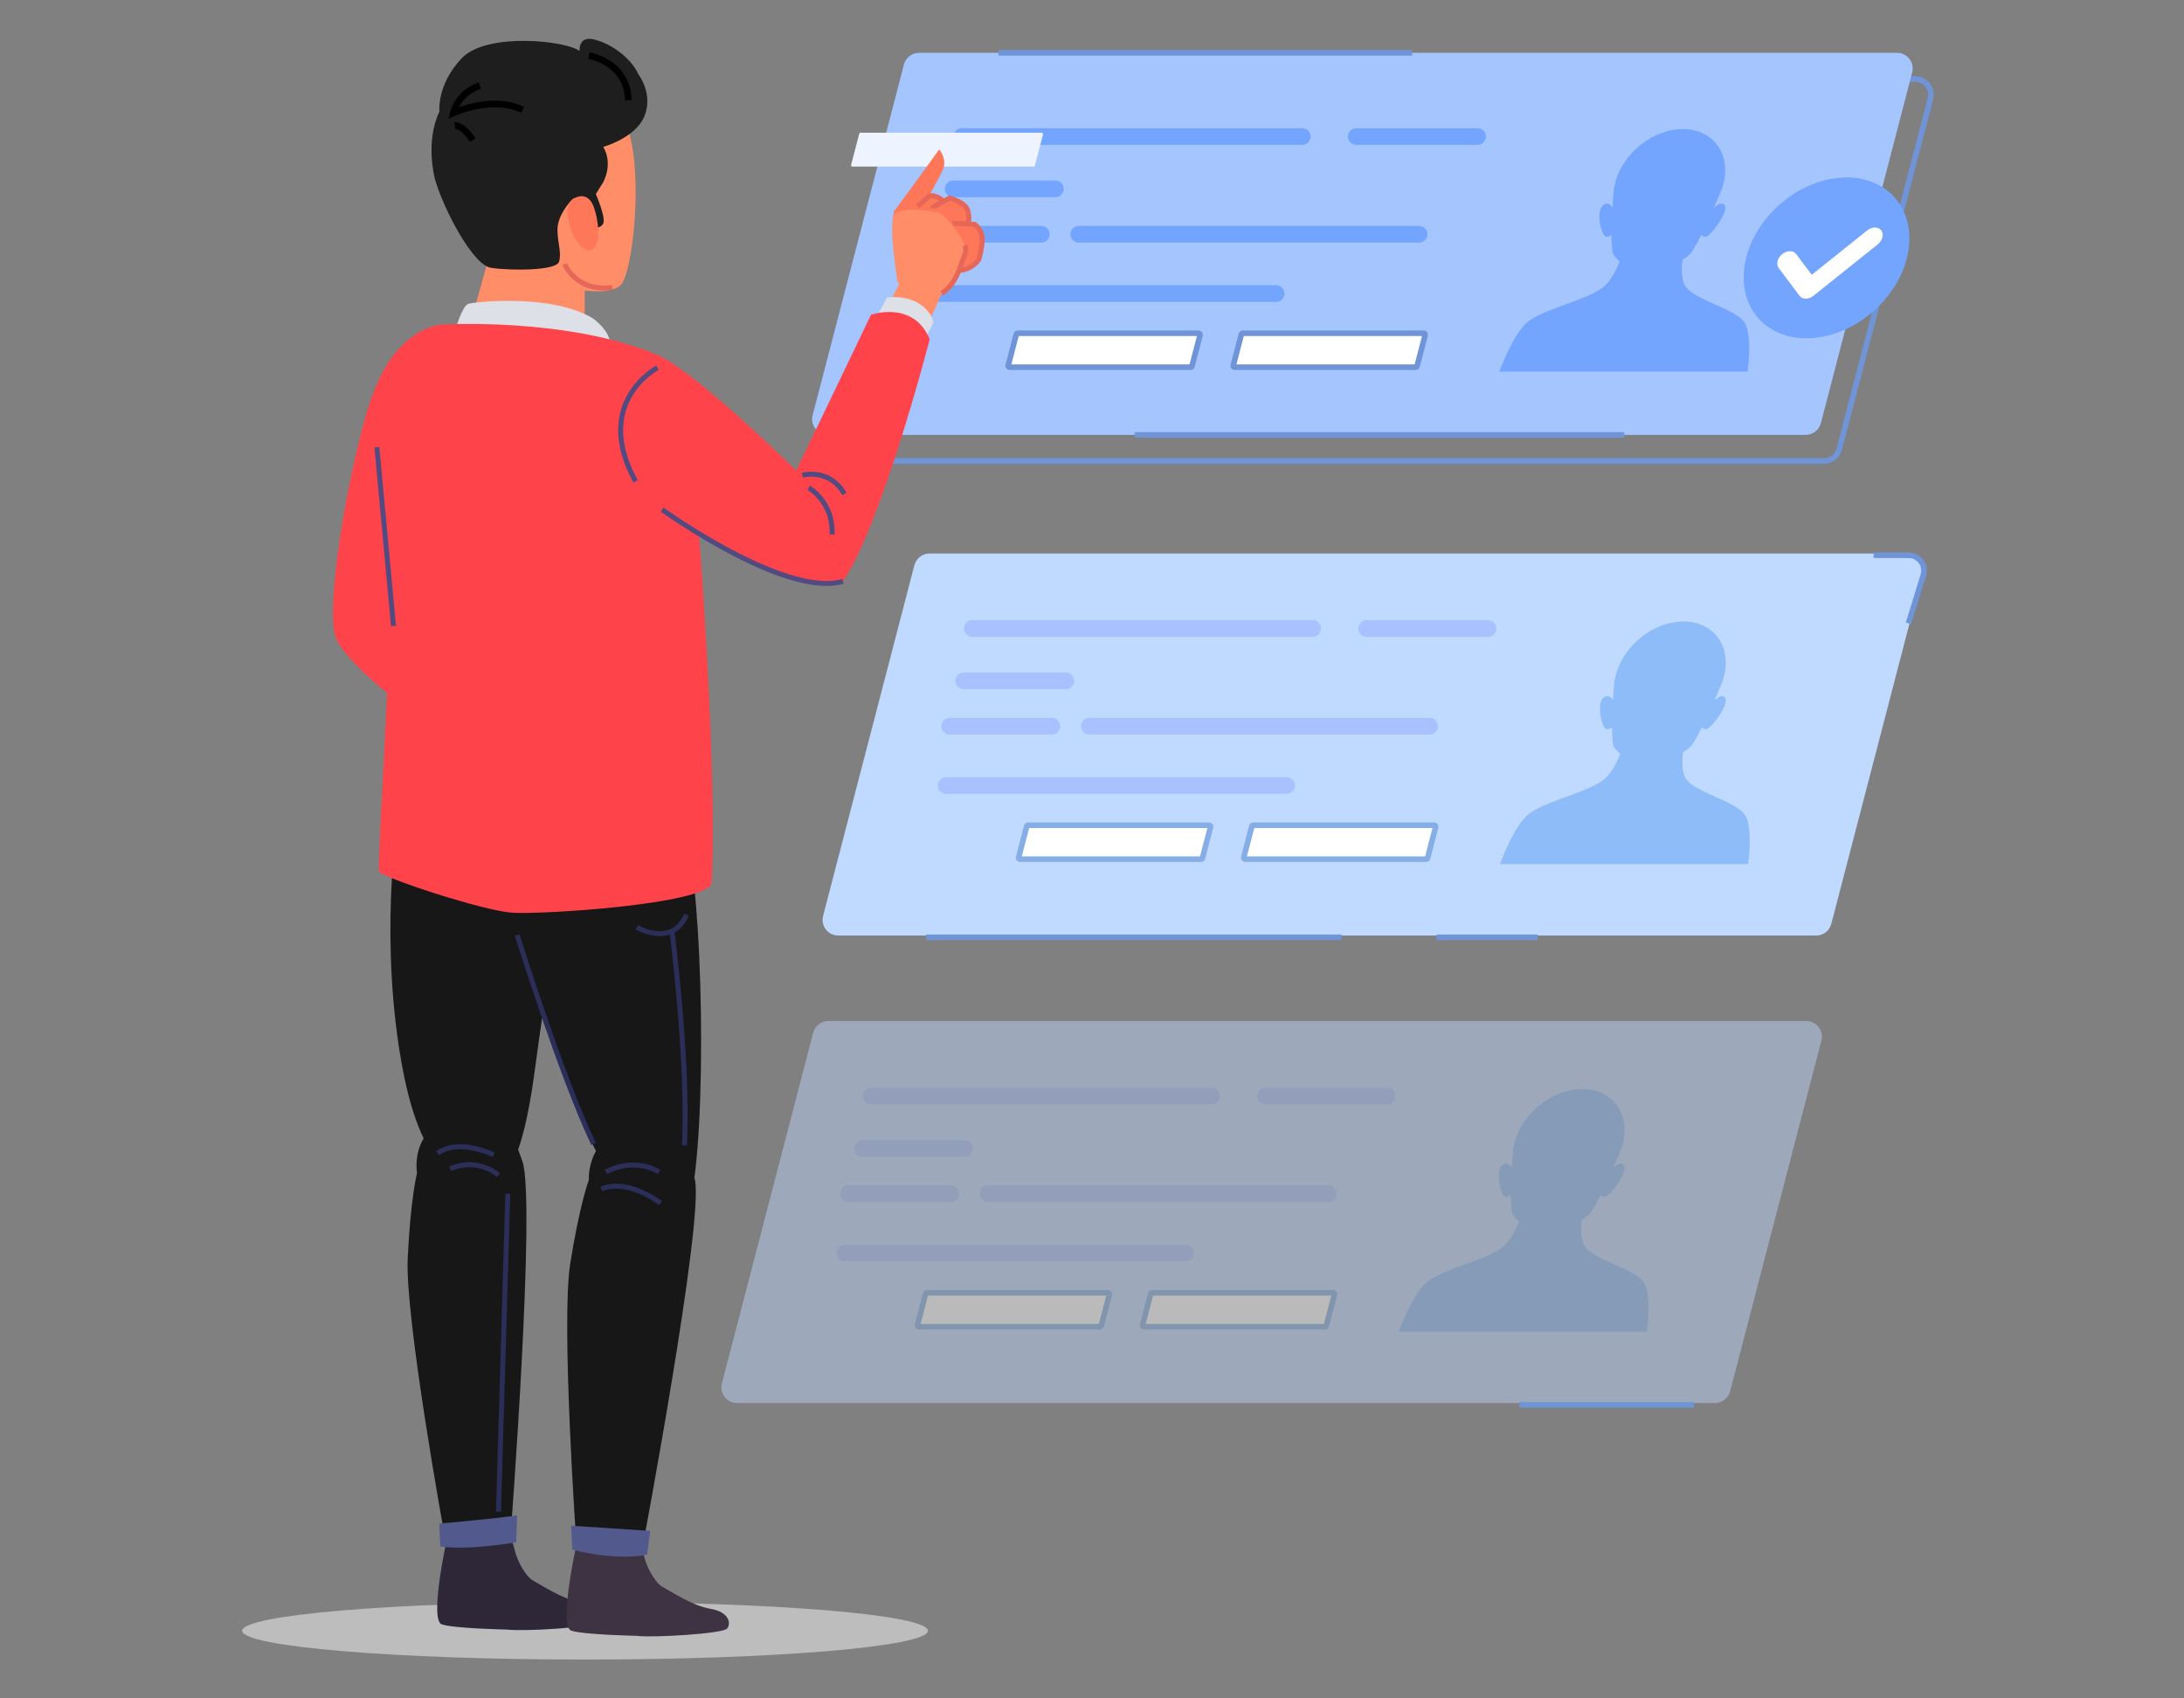 <svg width="450" height="350" viewBox="0 0 450 350" fill="none" xmlns="http://www.w3.org/2000/svg">
<rect x="0" y="0" width="450" height="350" fill="#808080" stroke="none"/>
<path d="M375.825 95.008H174.347C172.229 95.008 170.683 93.007 171.215 90.958L190.023 18.694C190.394 17.269 191.682 16.273 193.154 16.273H394.632C396.75 16.273 398.297 18.275 397.764 20.324L378.956 92.587C378.585 94.013 377.297 95.008 375.825 95.008Z" stroke="#7094D8" stroke-width="1.149" stroke-miterlimit="10"/>
<path d="M372.051 89.618H170.573C168.455 89.618 166.909 87.617 167.442 85.567L186.25 13.304C186.621 11.878 187.909 10.883 189.381 10.883H390.859C392.977 10.883 394.524 12.884 393.991 14.933L375.183 87.197C374.811 88.623 373.523 89.618 372.051 89.618Z" fill="#A5C5FF"/>
<path d="M233.801 89.617H334.648" stroke="#7094D8" stroke-width="1.149" stroke-miterlimit="10"/>
<path d="M205.754 10.883H290.961" stroke="#7094D8" stroke-width="1.149" stroke-miterlimit="10"/>
<path d="M198.203 28.133H268.31" stroke="#73A5FF" stroke-width="3.446" stroke-miterlimit="10" stroke-linecap="round" stroke-linejoin="round"/>
<path d="M192.812 60.492H262.92" stroke="#73A5FF" stroke-width="3.446" stroke-miterlimit="10" stroke-linecap="round" stroke-linejoin="round"/>
<path d="M222.289 48.273H292.396" stroke="#73A5FF" stroke-width="3.446" stroke-miterlimit="10" stroke-linecap="round" stroke-linejoin="round"/>
<path d="M196.406 38.922H217.438" stroke="#73A5FF" stroke-width="3.446" stroke-miterlimit="10" stroke-linecap="round" stroke-linejoin="round"/>
<path d="M193.527 48.273H214.56" stroke="#73A5FF" stroke-width="3.446" stroke-miterlimit="10" stroke-linecap="round" stroke-linejoin="round"/>
<path d="M279.457 28.133H304.444" stroke="#73A5FF" stroke-width="3.446" stroke-miterlimit="10" stroke-linecap="round" stroke-linejoin="round"/>
<path d="M291.697 75.67H254.385C254.197 75.67 254.06 75.493 254.107 75.311L255.777 68.895C255.81 68.768 255.924 68.68 256.055 68.68H293.367C293.555 68.68 293.692 68.857 293.645 69.039L291.975 75.455C291.943 75.581 291.828 75.67 291.697 75.67Z" fill="white" stroke="#7094D8" stroke-width="1.149" stroke-miterlimit="10"/>
<path d="M245.323 75.67H208.01C207.822 75.67 207.685 75.493 207.732 75.311L209.402 68.895C209.435 68.768 209.549 68.68 209.68 68.68H246.992C247.18 68.68 247.317 68.857 247.27 69.039L245.6 75.455C245.568 75.581 245.453 75.67 245.323 75.67Z" fill="white" stroke="#7094D8" stroke-width="1.149" stroke-miterlimit="10"/>
<path d="M374.203 192.797H172.726C170.608 192.797 169.06 190.796 169.595 188.747L188.403 116.483C188.774 115.058 190.061 114.062 191.534 114.062H393.012C395.129 114.062 396.676 116.064 396.143 118.113L377.334 190.376C376.963 191.803 375.676 192.797 374.203 192.797Z" fill="#BFD9FF"/>
<path d="M200.363 129.523H270.47" stroke="#A9C2FF" stroke-width="3.446" stroke-miterlimit="10" stroke-linecap="round" stroke-linejoin="round"/>
<path d="M194.969 161.883H265.076" stroke="#A9C2FF" stroke-width="3.446" stroke-miterlimit="10" stroke-linecap="round" stroke-linejoin="round"/>
<path d="M224.453 149.656H294.56" stroke="#A9C2FF" stroke-width="3.446" stroke-miterlimit="10" stroke-linecap="round" stroke-linejoin="round"/>
<path d="M198.566 140.312H219.599" stroke="#A9C2FF" stroke-width="3.446" stroke-miterlimit="10" stroke-linecap="round" stroke-linejoin="round"/>
<path d="M195.691 149.656H216.724" stroke="#A9C2FF" stroke-width="3.446" stroke-miterlimit="10" stroke-linecap="round" stroke-linejoin="round"/>
<path d="M281.609 129.523H306.596" stroke="#A9C2FF" stroke-width="3.446" stroke-miterlimit="10" stroke-linecap="round" stroke-linejoin="round"/>
<path d="M293.858 177.053H256.545C256.357 177.053 256.22 176.876 256.267 176.693L257.937 170.278C257.97 170.151 258.084 170.062 258.215 170.062H295.527C295.715 170.062 295.852 170.24 295.805 170.422L294.136 176.838C294.103 176.965 293.988 177.053 293.858 177.053Z" fill="white" stroke="#84AEE5" stroke-width="1.149" stroke-miterlimit="10"/>
<path d="M247.475 177.053H210.163C209.975 177.053 209.837 176.876 209.885 176.693L211.554 170.278C211.587 170.151 211.702 170.062 211.832 170.062H249.145C249.333 170.062 249.47 170.24 249.423 170.422L247.753 176.838C247.72 176.965 247.606 177.053 247.475 177.053Z" fill="white" stroke="#84AEE5" stroke-width="1.149" stroke-miterlimit="10"/>
<path d="M359.433 167.758C357.521 165.21 349.762 163.357 347.618 160.81C346.523 159.509 346.523 157.091 346.784 155.035C347.547 154.548 348.181 154.06 348.559 153.607C349.203 152.666 349.93 151.35 350.657 149.907C350.876 150.122 351.17 150.29 351.55 150.278C352.568 150.247 356.446 144.969 355.446 143.746C354.874 143.046 353.951 143.653 353.265 144.301C354.291 141.95 355.013 140.148 355.013 140.148H354.974C355.071 139.852 355.161 139.554 355.237 139.251C356.775 133.081 353.02 128.078 346.849 128.078C340.678 128.078 334.427 133.081 332.889 139.251C332.814 139.554 332.754 139.853 332.704 140.148H332.664C332.664 140.148 332.488 141.95 332.342 144.301C331.979 143.653 331.358 143.046 330.438 143.746C328.827 144.97 330.073 150.248 331.077 150.278C331.451 150.29 331.828 150.122 332.155 149.907C332.164 151.35 332.234 152.666 332.409 153.607C332.594 154.161 333.135 154.767 333.838 155.36C333.07 157.34 331.901 159.577 330.248 160.81C326.834 163.358 318.15 165.211 314.968 167.758C312.105 170.049 309.551 176.741 309.066 178.063H360.195C360.371 176.74 361.154 170.049 359.433 167.758Z" fill="#8DBCF8"/>
<path d="M359.316 66.273C357.404 63.726 349.644 61.873 347.5 59.326C346.405 58.024 346.405 55.606 346.667 53.55C347.43 53.064 348.064 52.576 348.441 52.122C349.086 51.181 349.813 49.865 350.539 48.422C350.759 48.637 351.053 48.805 351.433 48.794C352.451 48.763 356.329 43.484 355.329 42.262C354.757 41.562 353.834 42.169 353.147 42.817C354.174 40.466 354.896 38.664 354.896 38.664H354.856C354.954 38.367 355.043 38.069 355.119 37.767C356.658 31.596 352.903 26.594 346.731 26.594C340.56 26.594 334.31 31.596 332.772 37.767C332.696 38.069 332.637 38.368 332.587 38.664H332.547C332.547 38.664 332.371 40.466 332.225 42.817C331.862 42.169 331.241 41.562 330.32 42.262C328.71 43.485 329.956 48.764 330.96 48.794C331.334 48.805 331.711 48.637 332.038 48.422C332.047 49.865 332.117 51.181 332.292 52.122C332.477 52.676 333.018 53.283 333.721 53.876C332.953 55.856 331.784 58.093 330.131 59.326C326.717 61.874 318.033 63.727 314.851 66.273C311.988 68.565 309.434 75.257 308.949 76.579H360.078C360.254 75.256 361.037 68.565 359.316 66.273Z" fill="#73A5FF"/>
<g opacity="0.46">
<path d="M353.351 289.141H151.874C149.756 289.141 148.209 287.14 148.743 285.091L167.551 212.827C167.922 211.402 169.21 210.406 170.682 210.406H372.16C374.278 210.406 375.824 212.407 375.291 214.457L356.482 286.72C356.112 288.147 354.824 289.141 353.351 289.141Z" fill="#BFD9FF"/>
<path d="M179.512 225.867H249.619" stroke="#A9C2FF" stroke-width="3.446" stroke-miterlimit="10" stroke-linecap="round" stroke-linejoin="round"/>
<path d="M174.117 258.227H244.224" stroke="#A9C2FF" stroke-width="3.446" stroke-miterlimit="10" stroke-linecap="round" stroke-linejoin="round"/>
<path d="M203.602 246H273.709" stroke="#A9C2FF" stroke-width="3.446" stroke-miterlimit="10" stroke-linecap="round" stroke-linejoin="round"/>
<path d="M177.715 236.656H198.747" stroke="#A9C2FF" stroke-width="3.446" stroke-miterlimit="10" stroke-linecap="round" stroke-linejoin="round"/>
<path d="M174.84 246H195.872" stroke="#A9C2FF" stroke-width="3.446" stroke-miterlimit="10" stroke-linecap="round" stroke-linejoin="round"/>
<path d="M260.766 225.867H285.752" stroke="#A9C2FF" stroke-width="3.446" stroke-miterlimit="10" stroke-linecap="round" stroke-linejoin="round"/>
<path d="M273.006 273.405H235.694C235.506 273.405 235.369 273.227 235.416 273.045L237.085 266.629C237.118 266.502 237.233 266.414 237.363 266.414H274.676C274.864 266.414 275.001 266.592 274.954 266.774L273.284 273.19C273.251 273.316 273.138 273.405 273.006 273.405Z" fill="white" stroke="#84AEE5" stroke-width="1.149" stroke-miterlimit="10"/>
<path d="M226.631 273.405H189.319C189.131 273.405 188.994 273.227 189.041 273.045L190.71 266.629C190.743 266.502 190.858 266.414 190.988 266.414H228.301C228.489 266.414 228.626 266.592 228.579 266.774L226.909 273.19C226.875 273.316 226.762 273.405 226.631 273.405Z" fill="white" stroke="#84AEE5" stroke-width="1.149" stroke-miterlimit="10"/>
<path d="M338.581 264.102C336.669 261.555 328.909 259.702 326.765 257.155C325.67 255.853 325.67 253.435 325.931 251.38C326.695 250.893 327.329 250.405 327.706 249.951C328.35 249.01 329.077 247.695 329.804 246.251C330.024 246.466 330.318 246.634 330.697 246.623C331.715 246.592 335.594 241.313 334.594 240.091C334.023 239.391 333.099 239.998 332.413 240.646C333.439 238.295 334.162 236.493 334.162 236.493H334.122C334.22 236.196 334.309 235.898 334.385 235.596C335.923 229.424 332.169 224.422 325.997 224.422C319.826 224.422 313.575 229.424 312.037 235.596C311.962 235.899 311.903 236.197 311.852 236.493H311.813C311.813 236.493 311.636 238.295 311.491 240.646C311.127 239.998 310.506 239.391 309.586 240.091C307.976 241.314 309.222 246.593 310.226 246.623C310.599 246.634 310.977 246.466 311.304 246.251C311.312 247.695 311.383 249.01 311.557 249.951C311.742 250.505 312.283 251.112 312.987 251.705C312.218 253.685 311.049 255.922 309.396 257.155C305.983 259.703 297.299 261.555 294.116 264.102C291.254 266.394 288.699 273.086 288.215 274.408H339.344C339.518 273.086 340.301 266.394 338.581 264.102Z" fill="#8DBCF8"/>
</g>
<path d="M313.07 289.508H349.023" stroke="#7094D8" stroke-width="1.149" stroke-miterlimit="10"/>
<path d="M190.832 193.156H276.399" stroke="#7094D8" stroke-width="1.149" stroke-miterlimit="10"/>
<path d="M295.996 193.156H316.848" stroke="#7094D8" stroke-width="1.149" stroke-miterlimit="10"/>
<path d="M386.047 114.422H393.274C395.399 114.422 396.919 116.478 396.293 118.51L393.237 128.444" stroke="#7094D8" stroke-width="1.149" stroke-miterlimit="10"/>
<path d="M212.959 34.334H175.647C175.459 34.334 175.321 34.157 175.369 33.975L177.039 27.559C177.072 27.432 177.186 27.344 177.317 27.344H214.629C214.817 27.344 214.954 27.521 214.907 27.703L213.237 34.119C213.205 34.246 213.09 34.334 212.959 34.334Z" fill="#EDF4FF"/>
<path d="M386.028 64.111C393.793 57.251 395.753 46.779 390.407 40.721C385.061 34.663 374.432 35.313 366.668 42.173C358.904 49.033 356.943 59.505 362.289 65.563C367.636 71.621 378.264 70.97 386.028 64.111Z" fill="#73A5FF"/>
<path d="M372.072 61.547C371.551 61.547 371.08 61.348 370.781 60.951L366.5 55.248C365.902 54.452 366.223 53.163 367.218 52.367C368.212 51.572 369.501 51.572 370.098 52.367L373.299 56.63L384.731 47.479C385.725 46.684 387.014 46.684 387.612 47.479C388.209 48.275 387.888 49.564 386.893 50.36L373.661 60.951C373.164 61.348 372.593 61.547 372.072 61.547Z" fill="white"/>
<path d="M120.545 341.997C159.561 341.997 191.191 339.341 191.191 336.065C191.191 332.789 159.561 330.133 120.545 330.133C81.528 330.133 49.898 332.789 49.898 336.065C49.898 339.341 81.528 341.997 120.545 341.997Z" fill="#BDBDBD"/>
<path d="M92.107 316.977C92.107 316.977 93.606 313.765 99.172 314.622C104.74 315.478 105.382 316.549 106.024 319.332C106.667 322.116 108.594 325.113 109.878 325.756C111.163 326.398 115.874 329.61 119.728 330.252C123.582 330.894 124.01 333.25 123.154 334.32C122.297 335.391 107.738 336.247 104.526 335.819C104.526 335.819 93.606 335.605 91.038 334.749C88.468 333.892 91.892 318.048 92.107 316.977Z" fill="#2D2737"/>
<path d="M85.926 241.715C85.926 241.715 84.297 232.848 93.661 229.872C103.025 226.896 104.797 231.223 107.632 239.31C110.467 247.398 105.196 316.485 105.196 316.485C105.196 316.485 94.413 318.325 91.647 316.693C91.647 316.693 83.433 271.719 84.005 259.377C84.577 247.034 85.926 241.715 85.926 241.715Z" fill="#171717"/>
<path d="M90.504 313.979C90.504 313.979 102.709 312.908 106.563 312.266L106.349 317.833C106.349 317.833 96.713 319.546 90.718 318.689L90.504 313.979Z" fill="#51598D"/>
<path d="M87.506 68.625C87.506 68.625 79.798 69.053 75.088 86.61C70.377 104.166 67.379 125.577 69.092 131.144C70.805 136.711 89.218 151.698 96.07 151.698C102.922 151.698 103.35 146.56 102.065 142.277C100.781 137.995 87.506 126.434 87.506 126.434C87.506 126.434 98.212 92.177 97.784 83.184C97.355 74.192 92.216 68.625 87.506 68.625Z" fill="#FF434B"/>
<path d="M184.02 63.386L182.742 63.517L185.607 57.845C185.607 57.845 192.89 57.385 194.058 60.461L190.718 67.869L184.02 63.386Z" fill="#FF8D68"/>
<path d="M188.115 47.262C188.115 47.262 187.83 41.465 189.894 40.641C191.956 39.818 194.266 41.422 194.266 41.422C194.266 41.422 197.605 41.082 198.669 42.507C199.734 43.931 199.648 46.086 199.648 46.086C199.648 46.086 201.531 46.508 202.02 48.298C202.509 50.088 201.635 53.549 201.635 53.549C201.635 53.549 199.455 56.225 196.934 55.562C194.413 54.899 188.115 47.262 188.115 47.262Z" fill="#FF7759"/>
<path d="M184.3 51.945C184.3 51.945 183.527 44.358 184.344 43.355C185.162 42.352 193.521 30.789 193.521 30.789C193.521 30.789 195.254 32.758 194.257 35.007C193.26 37.255 189.323 44.075 189.323 44.075L189.303 49.903C189.303 49.903 186.728 51.698 184.3 51.945Z" fill="#FF7759"/>
<path d="M184.915 58.014C184.915 58.014 182.918 45.829 184.28 44.157C185.643 42.485 192.324 43.461 193.6 43.943C194.875 44.427 198.406 48.973 198.895 50.763C199.384 52.553 196.057 59.024 194.057 60.455C192.056 61.886 186.073 60.349 184.915 58.014Z" fill="#FF8D68"/>
<path d="M180.215 66.042L182.784 61.331C182.784 61.331 188.779 60.261 191.777 64.971C192.634 66.684 192.205 66.684 192.205 66.684L190.278 70.538L180.215 66.042Z" fill="#DEE0E8"/>
<path d="M119.217 14.499C119.217 14.499 125.552 16.12 129.141 25.847C132.729 35.574 130.337 56.244 127.944 58.675C125.552 61.106 118.285 60.178 108.207 56.852C97.56 53.337 93.962 42.267 92.059 34.966C88.415 20.984 100.574 6.596 119.217 14.499Z" fill="#FF8D68"/>
<path d="M96.5 68.191L101.639 49.778C101.639 49.778 111.916 46.78 118.339 53.632L120.48 56.63V68.62C120.48 68.62 109.775 70.76 96.5 68.191Z" fill="#FF8D68"/>
<path d="M82.154 167.324C82.154 167.324 78.3 189.805 82.154 215.498C86.008 241.191 93.717 243.76 100.782 243.76C107.847 243.76 109.774 223.206 111.059 214.213C112.344 205.221 117.483 174.389 107.847 167.323C98.212 160.258 87.293 159.616 82.154 167.324Z" fill="#171717"/>
<path d="M109.134 197.516C109.134 197.516 101.426 176.962 114.915 167.969C128.404 158.977 138.681 160.261 141.893 175.035C145.105 189.809 145.747 240.552 141.25 250.83C136.754 261.106 120.695 245.049 109.134 197.516Z" fill="#171717"/>
<path d="M131.581 15.375C131.581 15.375 134.621 19.327 132.798 23.887C130.974 28.446 124.286 30.27 124.286 30.27C124.286 30.27 126.414 33.309 124.286 37.564L122.767 39.996C122.767 39.996 124.895 44.859 124.286 46.075C123.679 47.292 121.551 46.987 121.551 46.987C121.551 46.987 119.119 40.3 118.207 40.908C117.295 41.515 114.863 44.555 114.863 47.291C114.863 50.026 115.775 52.154 115.168 53.978C114.56 55.802 105.137 55.802 101.185 55.194C97.234 54.587 91.155 42.428 89.634 36.956C89.634 36.956 87.506 29.357 90.546 22.974C90.546 22.974 89.939 17.503 95.106 12.031C100.273 6.56 116.687 8.384 119.423 10.512C119.423 10.512 119.118 7.472 122.158 8.081C125.198 8.688 129.758 11.424 131.581 15.375Z" fill="#1E1E1E"/>
<path d="M122.466 43.038C122.466 43.038 121.554 39.087 118.21 40.91C114.867 42.734 118.818 52.157 121.554 51.55C124.29 50.941 123.074 44.558 122.466 43.038Z" fill="#FF7759"/>
<path d="M93.777 68.088C93.777 68.088 95.211 63.047 96.496 62.618C97.781 62.19 113.624 60.477 122.189 65.616C126.043 68.614 125.615 70.755 125.615 70.755C125.615 70.755 100.051 65.849 93.777 68.088Z" fill="#DEE0E8"/>
<path d="M90.503 66.905C90.503 66.905 117.052 65.192 135.895 73.328C144.459 77.611 164.05 96.987 164.05 96.987L179.465 64.871C179.465 64.871 188.137 61.766 191.563 69.902C191.563 69.902 181.821 107.8 173.685 119.789C168.546 124.071 144.031 110.154 144.031 110.154C144.031 110.154 147.885 159.827 146.6 182.094C144.887 186.377 111.486 188.518 105.491 188.09C99.496 187.661 78.513 180.81 78.085 179.525C77.657 178.24 81.083 126.855 80.226 120.86C79.37 114.865 76.8 85.318 77.657 81.035C78.513 76.754 82.367 68.618 90.503 66.905Z" fill="#FF434B"/>
<path d="M118.772 318.266C118.772 318.266 120.27 315.054 125.837 315.911C131.404 316.767 132.047 317.838 132.689 320.621C133.332 323.405 135.259 326.402 136.543 327.045C137.828 327.687 142.539 330.899 146.393 331.541C150.247 332.184 150.675 334.539 149.819 335.609C148.962 336.68 134.403 337.536 131.191 337.108C131.191 337.108 120.271 336.894 117.702 336.038C115.132 335.18 118.557 319.337 118.772 318.266Z" fill="#3E3343"/>
<path d="M121.34 243.112C121.34 243.112 120.698 234.12 130.333 232.193C139.968 230.266 141.253 234.762 143.18 243.112C145.107 251.463 132.26 319.548 132.26 319.548C132.26 319.548 121.34 320.191 118.772 318.264C118.772 318.264 115.56 272.658 117.487 260.455C119.413 248.25 121.34 243.112 121.34 243.112Z" fill="#171717"/>
<path d="M117.909 319.339C117.909 319.339 126.26 321.694 133.325 320.409L133.967 315.485L117.695 314.414L117.909 319.339Z" fill="#51598D"/>
<path d="M106.562 192.688C106.562 192.688 115.555 221.592 122.299 235.724" stroke="#2A2E59" stroke-width="1.026" stroke-miterlimit="10"/>
<path d="M124.867 241.506C124.867 241.506 130.327 238.294 135.787 241.506" stroke="#2A2E59" stroke-width="1.026" stroke-miterlimit="10"/>
<path d="M123.902 245.042C123.902 245.042 128.399 242.472 136.107 247.932" stroke="#2A2E59" stroke-width="1.026" stroke-miterlimit="10"/>
<path d="M90.184 237.657C90.184 237.657 93.716 234.445 101.746 237.978" stroke="#2A2E59" stroke-width="1.026" stroke-miterlimit="10"/>
<path d="M92.75 240.862C92.75 240.862 97.889 238.293 102.706 242.147" stroke="#2A2E59" stroke-width="1.026" stroke-miterlimit="10"/>
<path d="M104.634 246.008L102.707 311.525" stroke="#2A2E59" stroke-width="1.026" stroke-miterlimit="10"/>
<path d="M131.18 191.085C131.18 191.085 138.46 195.367 141.457 188.516" stroke="#2A2E59" stroke-width="1.026" stroke-miterlimit="10"/>
<path d="M138.461 191.945C138.461 191.945 141.887 218.495 141.03 236.052" stroke="#2A2E59" stroke-width="1.026" stroke-miterlimit="10"/>
<path d="M77.656 92.172L81.082 128.998" stroke="#524B81" stroke-width="1.026" stroke-miterlimit="10"/>
<path d="M136.43 105.016C136.43 105.016 161.802 123.321 173.685 119.789" stroke="#524B81" stroke-width="1.026" stroke-miterlimit="10"/>
<path d="M166.621 100.516C166.621 100.516 171.76 103.406 171.439 110.151" stroke="#524B81" stroke-width="1.026" stroke-miterlimit="10"/>
<path d="M165.332 97.939C165.332 97.939 170.792 96.333 174.004 101.793" stroke="#524B81" stroke-width="1.026" stroke-miterlimit="10"/>
<path d="M135.466 75.781C135.466 75.781 121.978 82.847 130.97 99.226" stroke="#524B81" stroke-width="1.026" stroke-miterlimit="10"/>
<path d="M116.355 54.43C116.355 54.43 118.604 60.211 126.151 59.247" stroke="#E66657" stroke-width="1.026" stroke-miterlimit="10"/>
<path d="M189.047 42.545L191.563 40.297C191.563 40.297 193.328 40.288 194.265 41.416" stroke="#E66657" stroke-width="1.026" stroke-miterlimit="10"/>
<path d="M192.047 42.916C192.047 42.755 195.633 40.828 195.633 40.828C195.633 40.828 198.899 41.631 199.38 43.344C199.862 45.057 199.487 45.967 199.487 45.967" stroke="#E66657" stroke-width="1.026" stroke-miterlimit="10"/>
<path d="M196.277 46.031C196.438 45.977 200.827 46.245 200.827 46.245C200.827 46.245 202.433 47.315 202.38 49.403C202.326 51.49 201.639 53.55 201.639 53.55C201.639 53.55 200.078 55.772 197.401 55.718" stroke="#E66657" stroke-width="1.026" stroke-miterlimit="10"/>
<path d="M198.793 50.523C198.793 50.523 199.328 51.38 198.632 52.932C197.936 54.485 197.094 58.55 194.062 60.452" stroke="#E66657" stroke-width="1.026" stroke-miterlimit="10"/>
<path d="M107.683 22.634C101.42 19.583 93.391 23.277 93.391 23.277C93.391 23.277 94.354 19.102 98.851 17.656" stroke="black" stroke-width="1.368" stroke-miterlimit="10"/>
<path d="M93.715 25.845C93.715 25.845 95.321 25.684 97.408 28.896" stroke="black" stroke-width="1.368" stroke-miterlimit="10"/>
<path d="M121.332 11.453C121.332 11.453 129.254 12.738 129.468 20.66" stroke="black" stroke-width="1.368" stroke-miterlimit="10"/>
</svg>
